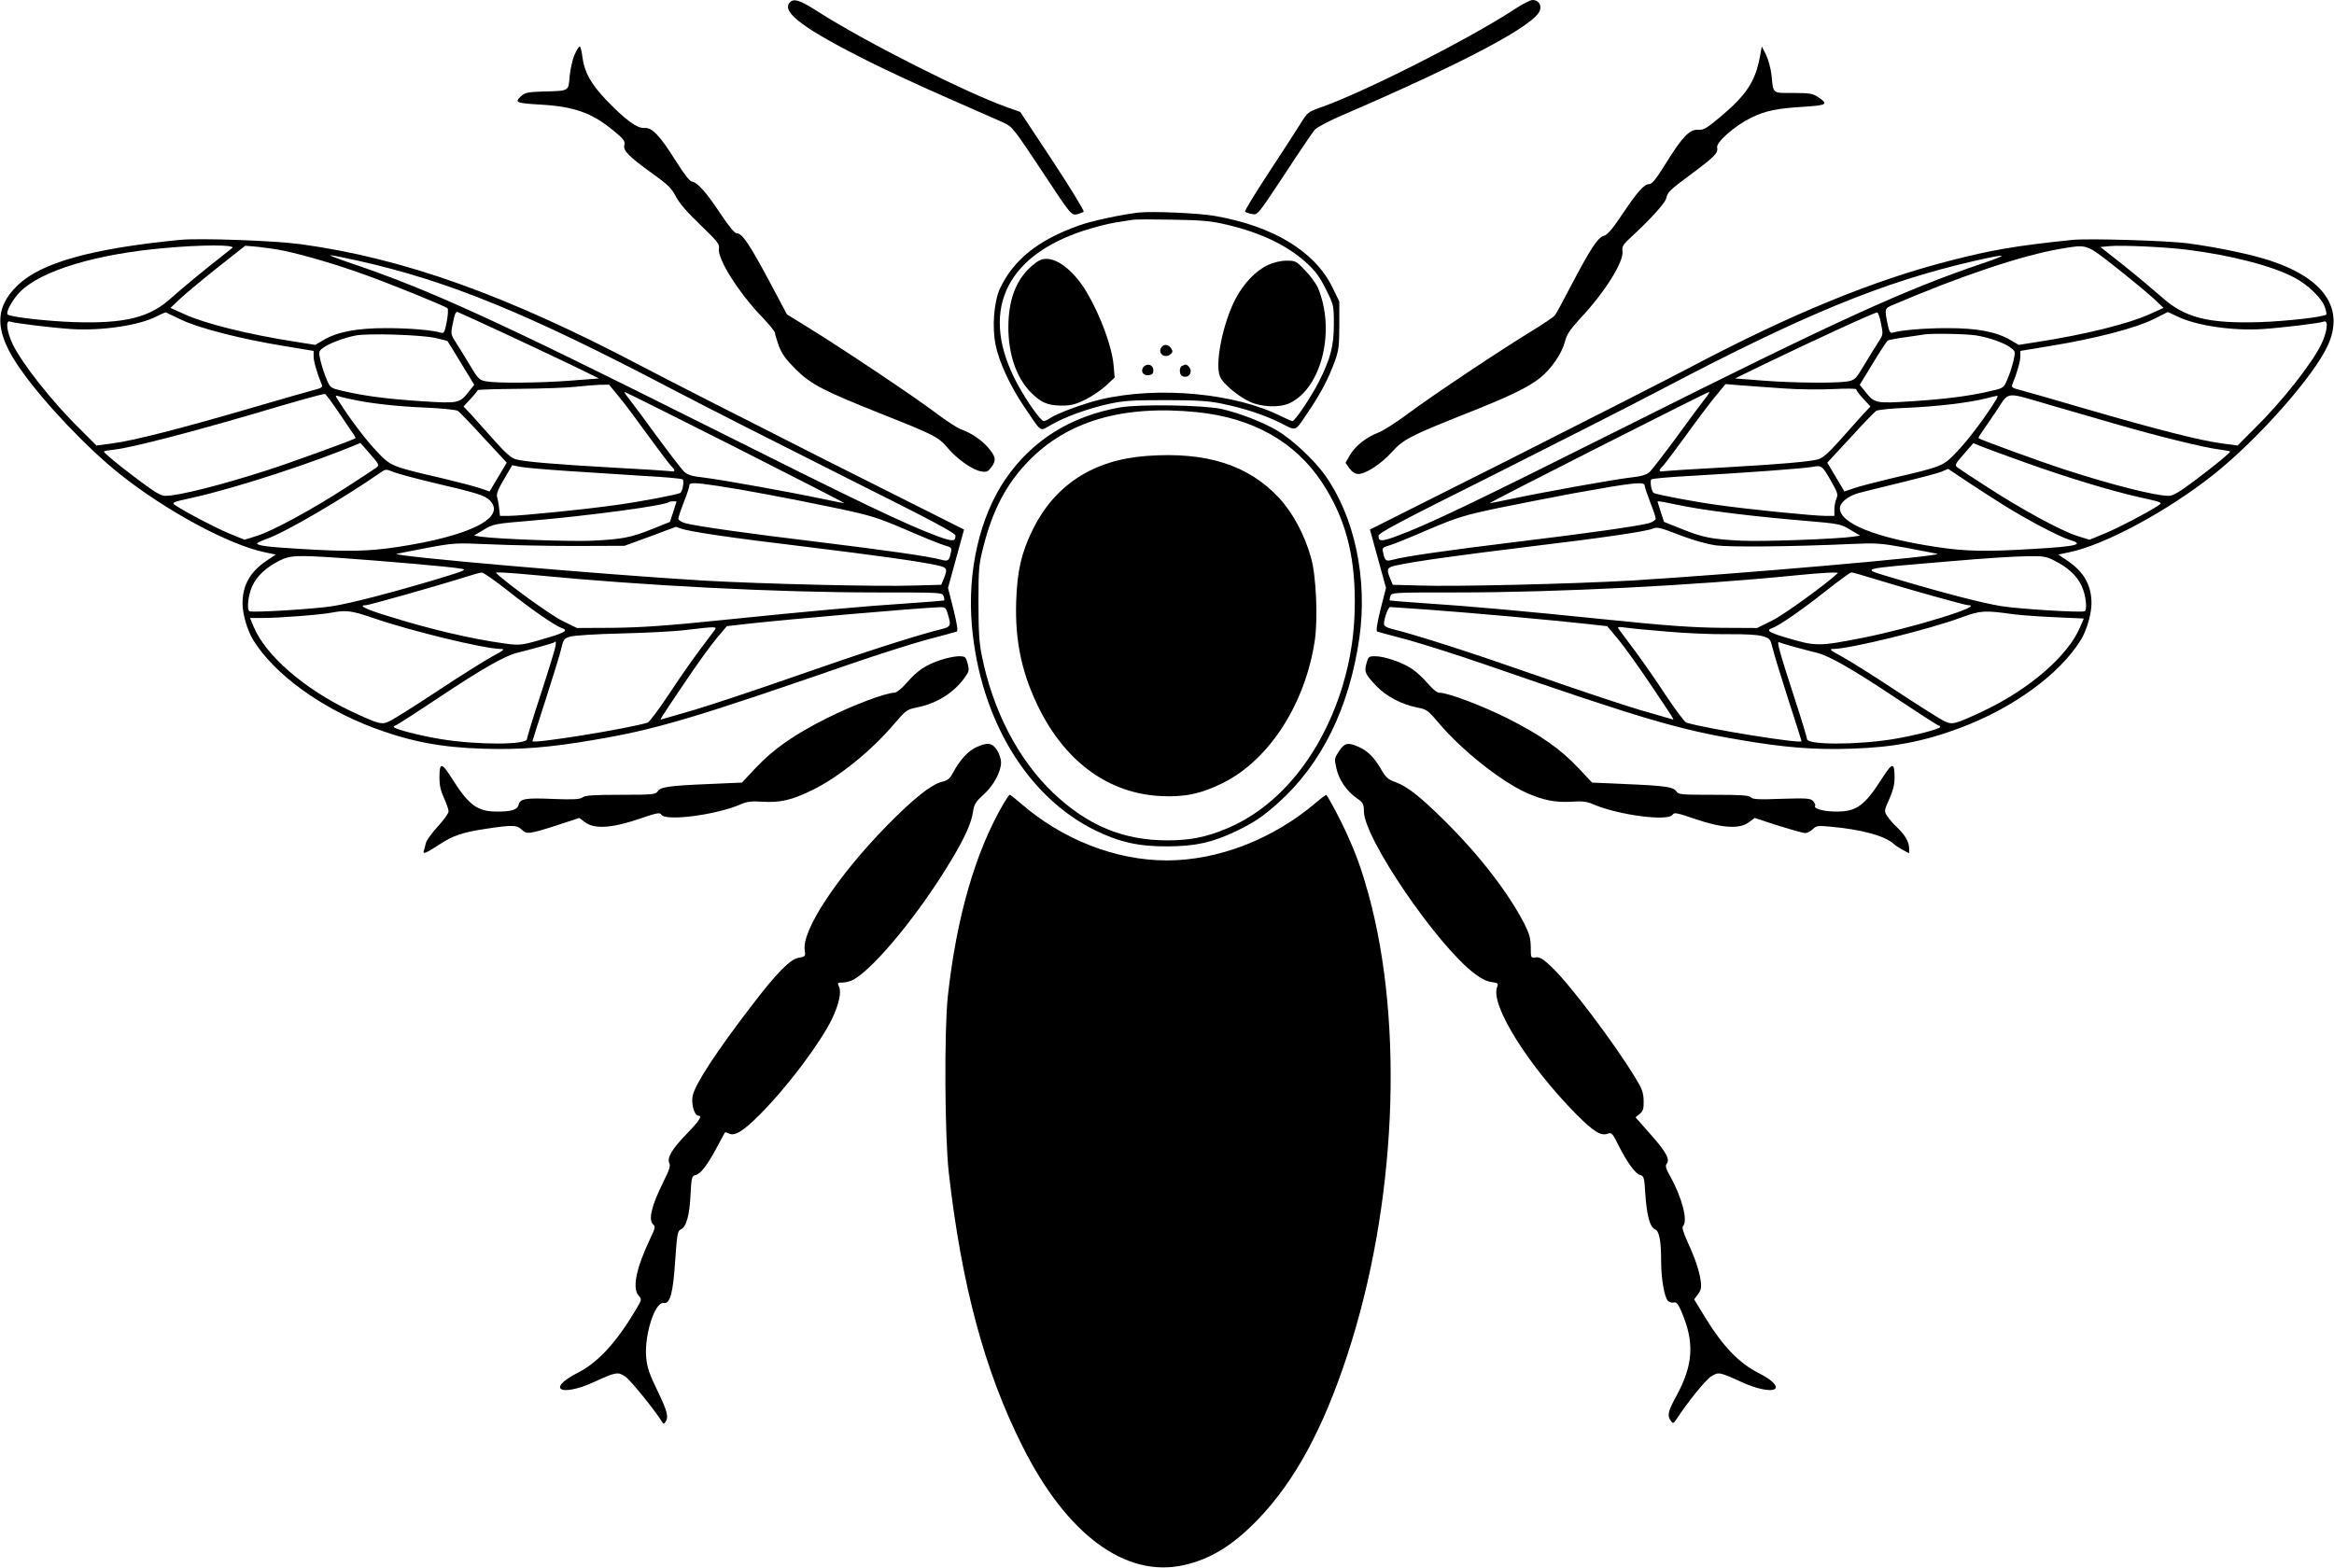<?xml version="1.0" standalone="no"?>
<!DOCTYPE svg PUBLIC "-//W3C//DTD SVG 20010904//EN"
 "http://www.w3.org/TR/2001/REC-SVG-20010904/DTD/svg10.dtd">
<svg version="1.0" xmlns="http://www.w3.org/2000/svg"
 width="1280pt" height="860pt" viewBox="0 0 1280 860"
 preserveAspectRatio="xMidYMid meet">
<g transform="translate(0,860) scale(0.1,-0.1)"
fill="#000000" stroke="none">
<path d="M4330 8585 c-44 -53 79 -144 440 -325 96 -48 290 -138 430 -199 140
-62 277 -122 304 -134 47 -21 56 -33 210 -265 158 -240 161 -243 191 -238 16
4 33 10 38 15 4 4 -72 129 -170 278 l-178 269 -65 23 c-231 81 -786 362 -1044
527 -101 65 -134 75 -156 49z"/>
<path d="M8304 8548 c-254 -166 -828 -456 -1066 -539 -63 -22 -68 -26 -107
-89 -22 -36 -101 -157 -175 -270 -74 -113 -132 -208 -128 -211 4 -4 21 -10 38
-13 30 -7 31 -6 178 216 80 123 155 233 166 246 11 13 77 48 147 78 686 296
1069 500 1089 580 8 30 -11 54 -41 54 -12 0 -58 -23 -101 -52z"/>
<path d="M3152 8302 c-12 -26 -24 -80 -28 -120 -7 -84 0 -80 -146 -84 -86 -3
-99 -6 -122 -27 -35 -33 -25 -37 111 -45 185 -11 280 -46 398 -143 56 -46 64
-57 59 -78 -8 -31 23 -63 158 -160 80 -57 101 -78 124 -122 18 -36 62 -87 134
-156 94 -90 107 -107 103 -130 -11 -55 109 -245 240 -380 37 -39 67 -76 67
-83 0 -7 10 -39 21 -71 17 -45 38 -74 93 -129 85 -84 154 -119 481 -249 279
-111 303 -123 353 -183 51 -61 137 -121 183 -128 30 -5 37 -2 57 25 27 37 23
57 -21 108 -36 41 -93 79 -147 98 -20 7 -84 49 -141 92 -112 85 -499 344 -693
464 l-120 74 -100 188 c-108 201 -146 257 -175 257 -12 0 -42 36 -90 108 -76
115 -126 172 -157 176 -12 2 -45 45 -87 112 -88 140 -131 186 -173 182 -40 -3
-105 45 -208 152 -85 89 -121 154 -132 237 -3 29 -10 55 -14 58 -4 2 -16 -17
-28 -43z"/>
<path d="M9651 8285 c-26 -134 -74 -206 -216 -326 -76 -63 -92 -73 -122 -71
-47 4 -88 -40 -179 -187 -53 -85 -74 -111 -90 -111 -28 0 -66 -44 -153 -174
-50 -75 -77 -105 -96 -110 -32 -8 -73 -71 -178 -271 -43 -83 -83 -157 -90
-165 -7 -9 -59 -44 -117 -80 -172 -104 -563 -365 -688 -459 -64 -48 -138 -95
-163 -104 -65 -25 -125 -72 -155 -122 l-25 -44 22 -31 c15 -20 31 -30 48 -30
41 0 124 54 182 118 65 72 103 91 391 206 251 99 354 148 424 203 62 50 119
133 136 198 10 40 27 66 86 130 134 143 238 310 230 367 -4 26 3 37 51 81 100
92 181 181 188 207 9 37 18 46 138 135 129 96 149 117 142 145 -7 29 95 119
186 164 80 39 142 52 300 61 117 8 125 14 67 53 -29 19 -46 22 -136 22 -117 0
-108 -7 -119 100 -4 36 -18 85 -30 110 l-23 45 -11 -60z"/>
<path d="M6245 7434 c-90 -10 -261 -46 -328 -71 -225 -80 -360 -189 -434 -348
-32 -72 -43 -208 -23 -307 18 -91 79 -224 154 -335 102 -151 86 -140 148 -105
78 45 199 89 313 115 87 19 128 22 315 22 166 0 235 -4 304 -18 125 -25 238
-62 330 -108 91 -45 73 -53 160 76 61 91 103 171 137 265 20 56 24 83 24 196
l0 130 -39 80 c-96 195 -323 333 -641 389 -89 16 -342 27 -420 19z m485 -67
c186 -44 331 -114 435 -209 51 -47 74 -79 107 -146 42 -84 43 -87 43 -191 0
-119 -18 -188 -82 -315 -41 -81 -131 -216 -145 -216 -5 0 -32 12 -61 26 -250
127 -674 167 -990 93 -92 -22 -242 -77 -280 -104 -12 -8 -27 -15 -33 -15 -16
0 -94 110 -144 203 -210 388 -75 699 364 842 56 18 133 38 171 44 39 6 81 13
95 15 14 3 113 3 220 1 165 -3 211 -7 300 -28z"/>
<path d="M5656 7139 c-84 -74 -126 -185 -126 -334 0 -147 43 -275 120 -354 57
-59 94 -75 170 -76 54 0 77 6 131 32 36 18 88 53 114 77 l48 45 -6 68 c-9 103
-73 275 -149 403 -65 108 -152 180 -219 180 -28 0 -46 -9 -83 -41z"/>
<path d="M6953 7146 c-66 -31 -132 -100 -177 -185 -70 -134 -115 -358 -85
-428 16 -37 95 -104 159 -135 67 -32 167 -36 224 -9 175 85 252 400 153 634
-9 20 -39 62 -68 92 -50 53 -54 55 -103 55 -33 0 -70 -9 -103 -24z"/>
<path d="M6371 6697 c-25 -31 13 -66 46 -42 14 11 16 18 7 32 -14 23 -38 28
-53 10z"/>
<path d="M6271 6587 c-18 -23 -2 -49 28 -45 20 2 26 8 26 28 0 29 -34 40 -54
17z"/>
<path d="M6483 6593 c-18 -7 -16 -50 2 -57 24 -9 45 4 45 29 0 18 -22 40 -33
34 -1 0 -8 -3 -14 -6z"/>
<path d="M985 7284 c-485 -48 -760 -125 -888 -249 -132 -126 -127 -260 17
-463 129 -183 365 -431 546 -575 253 -201 598 -387 794 -427 l58 -12 -50 -34
c-90 -60 -132 -135 -132 -233 0 -59 26 -148 58 -201 116 -188 371 -374 662
-483 200 -75 368 -107 596 -114 201 -7 367 6 611 48 338 57 536 115 1411 418
145 50 332 109 415 132 84 22 157 42 163 44 9 3 3 39 -17 122 l-30 118 44 160
44 160 -766 385 c-421 213 -869 441 -996 508 -745 393 -1312 596 -1880 673
-143 19 -554 34 -660 23z m289 -44 c-5 -4 -66 -53 -137 -109 -70 -56 -158
-130 -196 -164 -119 -109 -254 -143 -536 -134 -145 5 -350 28 -363 42 -12 12
27 83 69 125 115 115 413 206 789 239 205 19 393 19 374 1z m285 -16 c109 -23
287 -75 436 -129 149 -53 446 -174 459 -186 5 -4 3 -36 -4 -74 -10 -53 -15
-65 -29 -61 -47 15 -172 26 -302 26 -163 0 -268 -20 -346 -66 l-44 -26 -107
17 c-259 40 -499 100 -612 152 l-75 34 58 55 c32 29 124 106 205 170 l147 116
69 -6 c38 -4 103 -13 145 -22z m408 -55 c495 -111 927 -288 1723 -706 179 -94
601 -308 938 -477 494 -247 612 -310 612 -325 0 -32 -15 -33 -97 -3 -174 64
-428 186 -1258 602 -1163 583 -1533 752 -1960 896 -71 24 -123 44 -113 44 9 0
79 -14 155 -31z m-973 -323 c96 -46 325 -105 557 -143 l169 -28 0 -31 c0 -26
19 -93 45 -155 5 -13 -4 -19 -42 -28 -26 -7 -186 -52 -355 -102 -381 -111
-635 -176 -750 -191 l-89 -12 -90 90 c-154 151 -319 361 -370 467 -32 68 -40
133 -14 123 23 -9 230 -34 335 -41 166 -11 375 20 470 70 25 13 47 22 50 21 3
-1 40 -19 84 -40z m1751 -65 c121 -56 292 -137 380 -179 l160 -78 -155 -12
c-169 -13 -402 -15 -464 -4 -37 7 -44 13 -88 87 -26 44 -61 100 -77 125 -28
43 -29 49 -20 95 14 70 18 78 32 72 6 -2 111 -50 232 -106z m-362 -34 c37 -8
69 -16 71 -18 2 -2 36 -57 75 -122 l72 -118 -30 -37 c-51 -65 -57 -66 -259
-53 -184 12 -318 29 -434 57 -65 15 -67 16 -87 64 -12 27 -26 72 -33 100 -11
50 -11 53 13 71 32 25 118 57 182 69 69 12 345 4 430 -13z m1016 -329 c33 -40
103 -134 156 -208 54 -74 108 -146 121 -161 32 -33 30 -39 -8 -33 -18 2 -157
11 -308 19 -320 18 -481 32 -530 45 -26 7 -57 34 -122 107 -48 54 -105 117
-126 141 l-40 42 39 42 c22 24 39 45 39 48 0 3 102 6 228 7 125 1 263 6 307
11 44 5 104 10 132 11 l53 1 59 -72z m637 -273 c332 -168 599 -305 594 -305
-6 0 -61 11 -123 24 -159 34 -546 104 -646 116 -65 7 -90 15 -109 32 -13 13
-78 97 -145 188 -66 91 -135 184 -154 208 -19 23 -31 42 -28 42 4 0 279 -137
611 -305z m-2182 198 c36 -54 73 -108 82 -121 9 -12 15 -24 13 -26 -8 -8 -360
-136 -479 -174 -260 -84 -491 -142 -563 -142 -25 0 -57 19 -149 88 -112 84
-188 147 -188 155 0 3 27 7 60 11 89 10 407 92 755 194 267 79 367 107 397
111 3 1 36 -43 72 -96z m71 67 c103 -23 255 -40 410 -46 89 -4 167 -12 176
-18 9 -6 73 -72 142 -148 l126 -136 -47 -79 -47 -79 -53 18 c-29 10 -121 34
-205 54 -280 65 -283 66 -358 145 -59 61 -151 182 -211 278 -21 32 -21 33 -2
28 10 -4 41 -11 69 -17z m105 -301 c50 -57 51 -61 34 -74 -11 -8 -84 -57 -164
-108 -190 -123 -402 -238 -489 -266 l-70 -22 -85 35 c-77 32 -232 113 -294
154 -23 15 -20 17 99 43 230 51 661 191 915 299 1 0 25 -27 54 -61z m1087 -93
c120 -8 308 -20 418 -27 110 -6 204 -14 209 -19 9 -9 -1 -67 -13 -74 -14 -9
-218 -48 -350 -66 -167 -24 -526 -60 -591 -60 l-48 0 -5 43 c-2 23 -8 51 -11
62 -5 14 7 44 38 96 l45 77 45 -9 c25 -5 144 -15 263 -23z m-737 -65 c235 -55
278 -68 306 -96 94 -94 -109 -196 -509 -256 -157 -24 -272 -26 -532 -10 -172
10 -235 18 -235 30 0 3 24 15 53 25 98 34 412 217 617 359 35 25 35 25 80 7
25 -10 124 -36 220 -59z m1553 -16 c141 -21 392 -68 646 -121 195 -41 228 -51
385 -118 94 -41 190 -80 214 -87 41 -12 43 -14 36 -43 -9 -43 -15 -47 -54 -36
-66 18 -297 51 -665 96 -406 49 -679 88 -737 104 -21 6 -38 17 -38 25 0 8 14
48 30 90 17 42 30 82 30 90 0 19 24 19 153 0z m-223 -87 c0 -2 -9 -27 -18 -57
l-18 -54 -97 -39 c-117 -47 -165 -56 -326 -64 -116 -6 -524 9 -614 22 l-38 6
54 32 c53 32 59 33 263 50 306 26 735 83 753 102 5 4 41 6 41 2z m23 -147 c45
-17 272 -51 683 -100 400 -49 622 -80 724 -102 55 -12 58 -19 36 -73 l-14 -34
-144 -4 c-200 -7 -841 9 -1158 27 -553 33 -1732 135 -1684 147 16 3 94 19 174
34 141 26 151 26 340 18 107 -5 317 -9 465 -9 l270 1 85 31 c47 17 110 40 140
52 30 11 56 20 57 21 1 0 12 -4 26 -9z m-1878 -161 c245 -17 615 -49 670 -59
38 -6 32 -9 -115 -54 -257 -77 -479 -135 -585 -152 -98 -16 -443 -37 -457 -28
-16 9 -7 90 16 139 26 56 76 102 150 139 57 29 97 30 321 15z m932 -182 c131
-104 259 -192 293 -203 37 -12 20 -24 -62 -49 -157 -47 -163 -48 -251 -36
-187 26 -412 79 -644 152 -121 37 -161 58 -116 58 17 0 415 113 543 154 41 13
82 25 92 25 9 1 74 -45 145 -101z m138 88 c607 -59 1332 -96 1882 -96 357 0
362 0 368 -21 4 -11 5 -22 3 -23 -1 -1 -86 -8 -188 -15 -249 -16 -545 -43
-1025 -92 -310 -32 -445 -41 -601 -43 l-200 -1 -85 42 c-64 32 -294 199 -358
259 -8 7 52 4 204 -10z m2273 -215 c19 -62 16 -69 -30 -81 -142 -35 -425 -126
-788 -253 -228 -80 -487 -166 -575 -192 -88 -25 -166 -48 -173 -50 -17 -6 -21
-14 120 196 65 97 144 207 176 245 l58 69 104 12 c243 27 938 87 1061 92 33 1
37 -2 47 -38z m-3152 -21 c208 -72 610 -169 699 -170 26 0 20 -6 -45 -41 -41
-22 -176 -107 -300 -189 -124 -82 -242 -156 -263 -166 -44 -21 -57 -18 -215
56 -254 121 -465 304 -531 462 l-20 48 73 0 c88 0 322 18 379 30 76 14 106 10
223 -30z m1872 -68 c-7 -9 -45 -60 -84 -112 -39 -52 -115 -161 -168 -242 -54
-81 -105 -149 -114 -152 -106 -33 -632 -118 -632 -102 0 2 33 107 74 233 40
125 79 251 85 279 11 47 16 52 49 62 20 6 145 14 277 17 132 3 292 11 355 19
171 20 174 20 158 -2z m-873 -94 c-4 -18 -40 -136 -81 -261 -41 -125 -74 -234
-74 -241 0 -33 -272 -33 -470 -1 -116 19 -260 56 -260 67 0 4 4 8 8 8 5 0 112
69 238 153 237 158 362 229 430 246 78 19 199 53 203 57 10 10 12 2 6 -28z"/>
<path d="M11365 7284 c-309 -32 -443 -55 -675 -115 -420 -108 -867 -292 -1415
-581 -126 -67 -575 -295 -996 -508 l-766 -385 44 -160 44 -160 -30 -118 c-20
-83 -26 -119 -17 -122 6 -2 79 -22 163 -44 83 -23 270 -82 415 -132 875 -303
1073 -361 1411 -418 244 -42 410 -55 611 -48 228 7 396 39 596 114 291 109
546 295 662 483 32 53 58 142 58 201 0 98 -42 173 -132 233 l-50 34 58 12
c196 40 541 226 794 427 243 193 549 539 626 708 92 201 -18 366 -312 464
-101 34 -285 73 -454 96 -110 15 -546 28 -635 19z m630 -54 c241 -30 471 -90
588 -153 75 -39 151 -114 167 -162 7 -20 10 -38 8 -40 -13 -14 -218 -37 -363
-42 -287 -9 -415 24 -543 140 -43 38 -135 115 -205 171 l-128 101 53 5 c67 6
305 -5 423 -20z m-393 -95 c81 -64 173 -140 205 -169 l58 -55 -75 -34 c-113
-52 -353 -112 -612 -152 l-107 -17 -44 26 c-78 46 -183 66 -346 66 -130 0
-255 -11 -302 -25 -13 -4 -19 7 -28 51 -16 80 -15 82 27 100 376 161 714 274
922 309 148 25 138 29 302 -100z m-727 21 c-427 -144 -797 -313 -1960 -896
-830 -416 -1084 -538 -1258 -602 -82 -30 -97 -29 -97 3 0 15 118 78 613 325
336 169 758 383 937 477 789 415 1217 590 1715 705 184 42 200 39 50 -12z
m-559 -332 c12 -58 12 -60 -17 -104 -16 -25 -51 -81 -77 -125 -44 -74 -51 -80
-88 -87 -62 -11 -295 -9 -464 4 l-155 12 150 73 c262 127 620 292 630 289 5
-1 15 -29 21 -62z m1621 42 c103 -52 306 -82 473 -71 105 7 312 32 335 41 26
10 18 -55 -14 -123 -51 -106 -216 -316 -370 -467 l-90 -90 -89 12 c-115 15
-369 80 -750 191 -169 50 -329 95 -355 102 -38 9 -47 15 -42 28 26 62 45 129
45 155 l0 31 169 28 c240 39 466 98 559 145 43 21 78 39 79 40 1 1 23 -9 50
-22z m-1099 -106 c73 -12 157 -42 191 -69 24 -18 24 -21 13 -71 -7 -28 -21
-73 -33 -100 -20 -48 -22 -49 -87 -64 -116 -28 -250 -45 -434 -57 -202 -13
-208 -12 -259 53 l-30 37 72 118 c39 65 76 121 82 125 6 3 49 12 96 18 47 7
93 13 101 15 38 7 231 4 288 -5z m-1053 -291 c83 -6 205 -7 273 -3 68 3 122 3
122 -2 0 -5 17 -28 39 -52 l39 -42 -40 -42 c-21 -24 -78 -87 -126 -141 -65
-73 -96 -100 -122 -107 -49 -13 -210 -27 -530 -45 -151 -8 -290 -17 -307 -19
-39 -6 -41 0 -9 33 13 15 67 87 121 161 53 74 124 168 157 209 l61 74 86 -7
c47 -4 154 -11 236 -17z m-438 -61 c-19 -24 -88 -117 -154 -208 -67 -91 -132
-175 -145 -188 -19 -17 -44 -25 -109 -32 -100 -12 -487 -82 -646 -116 -62 -13
-117 -24 -123 -24 -11 0 1191 609 1203 610 5 0 -7 -19 -26 -42z m1893 -29 c91
-26 251 -73 356 -103 229 -67 497 -133 577 -142 31 -4 57 -9 57 -11 0 -8 -77
-71 -188 -155 -92 -69 -124 -88 -149 -88 -72 0 -303 58 -563 142 -119 38 -471
166 -479 174 -2 2 4 14 13 26 9 13 46 67 82 120 76 114 43 110 294 37z m-299
19 c-59 -95 -151 -216 -210 -277 -75 -79 -78 -80 -358 -145 -84 -20 -176 -44
-205 -54 l-53 -18 -47 79 -47 79 126 136 c69 76 133 142 142 148 9 6 85 14
171 17 160 7 333 27 430 51 30 8 59 14 63 15 5 1 0 -14 -12 -31z m162 -334
c228 -82 478 -158 636 -193 119 -26 122 -28 99 -43 -62 -41 -217 -122 -294
-154 l-85 -35 -70 22 c-87 28 -299 143 -489 266 -80 51 -153 100 -164 108 -17
13 -16 17 34 74 l52 60 52 -21 c28 -11 131 -49 229 -84z m-1056 -112 c31 -55
34 -67 24 -88 -6 -14 -11 -40 -11 -59 l0 -35 -49 0 c-65 0 -424 36 -592 60
-132 18 -336 57 -350 66 -12 7 -22 65 -13 74 5 5 99 13 209 19 329 19 628 41
675 50 52 9 53 8 107 -87z m943 -124 c130 -81 303 -172 359 -189 85 -25 45
-36 -194 -50 -260 -16 -375 -14 -532 10 -335 50 -533 130 -533 213 0 30 43 66
102 83 30 8 137 35 238 59 102 25 201 51 219 59 l35 15 100 -67 c56 -37 148
-97 206 -133z m-1970 107 c0 -8 14 -48 30 -90 17 -42 30 -82 30 -90 0 -8 -17
-19 -37 -25 -59 -16 -332 -55 -738 -104 -368 -45 -599 -78 -665 -96 -39 -11
-45 -7 -54 36 -7 29 -5 31 36 43 24 7 120 46 214 87 157 66 190 77 385 118
118 24 302 60 409 80 333 60 390 66 390 41z m235 -115 c139 -26 393 -56 634
-76 199 -17 205 -18 258 -50 l54 -32 -38 -6 c-90 -13 -498 -28 -614 -22 -161
8 -209 17 -326 64 l-97 39 -18 54 c-9 30 -18 56 -18 58 0 2 15 0 33 -3 17 -4
77 -15 132 -26z m-28 -161 c61 -23 136 -44 185 -51 81 -10 412 -7 746 8 130 6
157 4 290 -20 81 -15 160 -31 176 -34 48 -12 -1129 -114 -1684 -147 -317 -18
-958 -34 -1158 -27 l-144 4 -14 34 c-22 54 -19 61 36 73 102 22 324 53 724
102 408 49 640 83 680 99 26 10 36 8 163 -41z m2039 -134 c74 -37 124 -83 150
-139 23 -49 32 -130 17 -139 -15 -9 -360 12 -458 28 -106 17 -328 75 -585 152
-190 58 -220 49 305 94 198 17 335 26 431 28 78 1 97 -2 140 -24z m-1187 -69
c-64 -60 -294 -227 -358 -259 l-85 -42 -200 1 c-156 2 -291 11 -601 43 -480
49 -776 76 -1025 92 -102 7 -187 14 -188 15 -2 1 -1 12 3 23 6 21 11 21 368
21 547 0 1300 38 1857 94 139 14 236 19 229 12z m201 -32 c180 -55 496 -144
514 -144 98 0 -307 -125 -579 -179 -247 -48 -255 -48 -432 5 -83 25 -100 37
-63 49 34 11 162 99 293 203 71 56 134 102 140 102 7 0 64 -16 127 -36z
m-2440 -169 c222 -16 689 -58 865 -78 l109 -12 58 -69 c32 -38 111 -148 176
-245 141 -210 137 -202 120 -196 -7 2 -85 25 -173 50 -88 26 -347 112 -575
192 -363 127 -646 218 -787 253 -28 7 -43 16 -43 27 0 30 23 93 34 93 6 0 103
-7 216 -15z m3205 -25 c39 -5 140 -12 226 -16 l157 -7 -20 -46 c-65 -157 -277
-341 -530 -461 -158 -74 -171 -77 -215 -56 -21 10 -139 84 -263 166 -124 82
-259 167 -300 189 -65 35 -71 41 -45 41 92 1 525 107 705 174 102 37 123 39
285 16z m-1900 -95 c99 -9 248 -15 330 -14 97 1 165 -3 192 -11 39 -12 42 -16
54 -64 6 -28 45 -154 85 -279 41 -126 74 -231 74 -233 0 -16 -526 69 -632 102
-9 3 -60 71 -114 152 -53 81 -129 190 -168 242 -39 52 -77 103 -85 114 -14 18
-12 19 35 13 27 -4 130 -14 229 -22z m700 -85 c44 -12 98 -26 119 -31 68 -17
193 -88 430 -246 126 -84 233 -153 238 -153 4 0 8 -4 8 -8 0 -11 -144 -48
-260 -67 -198 -32 -470 -32 -470 1 0 7 -33 116 -74 241 -78 240 -94 299 -79
290 5 -3 45 -15 88 -27z"/>
<path d="M6142 6365 c-271 -48 -483 -181 -629 -395 -141 -208 -209 -506 -183
-803 45 -511 302 -938 676 -1122 133 -65 239 -89 399 -88 152 1 243 21 373 83
98 47 146 79 231 155 239 213 391 523 446 906 46 323 -26 665 -189 893 -60 84
-179 195 -263 245 -77 45 -202 94 -302 117 -96 22 -450 28 -559 9z m423 -26
c305 -31 539 -163 686 -387 124 -189 179 -388 179 -650 0 -166 -21 -310 -66
-461 -115 -380 -350 -669 -641 -788 -111 -46 -198 -63 -321 -63 -243 0 -439
82 -628 262 -191 184 -329 449 -390 753 -14 69 -18 136 -18 290 0 185 2 208
27 306 52 204 126 344 247 469 214 221 519 310 925 269z"/>
<path d="M6290 6099 c-296 -21 -510 -161 -631 -414 -58 -121 -80 -217 -86
-380 -8 -226 33 -411 133 -606 148 -287 381 -452 659 -466 133 -7 223 13 344
73 254 128 451 436 502 784 17 120 7 354 -21 450 -35 126 -100 247 -175 328
-168 181 -399 255 -725 231z"/>
<path d="M5157 4979 c-81 -27 -126 -58 -183 -123 -28 -32 -57 -56 -69 -56 -47
0 -232 -70 -371 -140 -181 -91 -291 -168 -391 -274 l-74 -79 -182 -8 c-219 -9
-265 -16 -280 -40 -11 -17 -27 -19 -202 -19 -148 0 -196 -3 -210 -14 -15 -11
-48 -13 -156 -9 -159 7 -186 2 -195 -32 -7 -28 -41 -38 -124 -37 -101 1 -149
36 -236 173 -63 100 -74 101 -74 9 0 -38 8 -72 25 -108 14 -30 25 -63 25 -73
0 -11 -27 -48 -60 -84 -32 -35 -62 -76 -65 -92 -4 -15 -8 -34 -11 -40 -6 -21
10 -15 82 32 79 52 128 69 269 90 133 20 161 19 185 -5 28 -28 42 -26 189 21
l128 42 32 -24 c51 -38 147 -32 294 18 101 35 116 37 124 24 24 -38 305 -1
438 58 32 14 58 17 117 13 97 -6 161 9 273 64 144 70 322 214 449 363 64 75
70 79 124 90 109 22 201 79 262 163 25 34 26 41 17 78 -11 38 -13 40 -52 40
-22 -1 -66 -10 -98 -21z"/>
<path d="M7494 4961 c-13 -47 -8 -59 55 -125 52 -55 139 -101 222 -117 53 -10
60 -15 120 -86 127 -150 339 -318 480 -382 92 -41 159 -54 247 -49 59 4 85 1
117 -13 134 -59 413 -97 438 -58 8 13 23 11 124 -24 147 -50 243 -56 294 -18
l32 24 128 -42 c71 -22 138 -41 149 -41 11 0 29 9 41 21 19 19 28 21 98 14
170 -15 297 -50 346 -94 11 -10 35 -26 53 -35 l32 -17 0 26 c0 36 -22 74 -65
115 -21 19 -45 48 -55 63 -18 28 -17 30 11 93 20 45 29 79 29 116 0 89 -11 88
-70 -4 -94 -148 -140 -181 -250 -180 -69 0 -125 16 -116 31 4 5 -2 17 -11 27
-15 15 -35 16 -173 12 -125 -5 -158 -3 -168 8 -10 11 -54 14 -205 14 -177 0
-193 1 -204 19 -15 24 -61 31 -283 40 l-179 8 -74 79 c-100 106 -210 183 -391
274 -140 70 -325 140 -373 140 -12 0 -37 20 -62 50 -23 27 -61 63 -85 79 -52
36 -152 71 -204 71 -36 0 -38 -2 -48 -39z"/>
<path d="M5354 4501 c-44 -20 -90 -70 -126 -137 -18 -35 -30 -45 -63 -53 -59
-15 -155 -92 -299 -238 -271 -277 -468 -574 -453 -684 5 -36 4 -37 -33 -43
-46 -7 -122 -84 -261 -267 -189 -246 -306 -425 -320 -489 -10 -43 9 -110 30
-110 25 0 7 -28 -64 -101 -80 -82 -109 -132 -94 -161 7 -13 -1 -38 -31 -97
-68 -137 -87 -215 -56 -240 11 -9 8 -22 -17 -73 -79 -167 -101 -275 -64 -316
17 -19 17 -21 -13 -72 -109 -184 -210 -294 -322 -351 -71 -36 -109 -71 -93
-87 18 -18 97 -3 181 36 122 56 133 58 174 30 28 -19 162 -185 201 -248 8 -13
10 -13 19 0 18 28 10 58 -45 172 -43 88 -56 127 -61 179 -12 122 47 308 95
301 36 -6 52 52 64 234 10 145 13 162 31 170 30 14 48 78 53 191 5 95 7 102
28 107 28 7 64 54 117 153 23 43 42 79 44 81 1 2 11 -1 21 -6 32 -17 80 13
173 107 152 153 331 393 394 524 37 79 51 143 38 173 -11 23 -10 24 21 24 17
0 46 9 63 19 120 73 357 364 524 641 80 132 116 212 126 275 6 43 14 56 57 95
55 49 97 126 97 178 0 18 -10 48 -22 67 -27 41 -52 44 -114 16z"/>
<path d="M7344 4480 c-26 -39 -27 -43 -15 -95 14 -63 56 -125 111 -163 36 -25
39 -31 40 -74 1 -146 397 -728 604 -887 36 -28 69 -45 95 -48 37 -5 39 -7 31
-29 -37 -97 171 -430 436 -698 95 -95 134 -119 171 -105 21 8 26 3 59 -64 48
-95 93 -156 119 -163 20 -5 23 -14 28 -102 8 -119 25 -184 54 -196 23 -11 33
-62 33 -180 0 -90 18 -193 37 -212 8 -8 23 -12 33 -9 13 4 22 -6 40 -47 74
-171 67 -293 -26 -465 -47 -86 -52 -108 -31 -137 12 -17 14 -16 32 10 59 91
160 216 190 234 40 25 45 24 169 -33 84 -38 163 -53 181 -35 16 15 -21 51 -87
84 -113 57 -203 151 -307 324 l-50 82 21 28 c17 23 20 38 15 73 -8 56 -30 123
-73 216 -23 51 -31 78 -24 85 28 28 -6 159 -71 274 -23 40 -27 57 -19 67 20
24 -2 65 -87 161 l-84 95 23 18 c19 16 23 28 22 73 -1 44 -9 66 -44 123 -119
196 -360 514 -459 609 -50 47 -67 57 -89 54 -27 -4 -27 -3 -27 57 -1 48 -8 73
-34 125 -86 168 -240 369 -426 555 -140 140 -215 200 -281 224 -40 14 -53 25
-77 66 -39 68 -74 104 -122 126 -61 28 -81 25 -111 -21z"/>
<path d="M5505 4194 c-155 -264 -259 -623 -307 -1059 -20 -184 -17 -768 5
-965 70 -619 197 -1092 404 -1503 243 -486 566 -724 884 -653 149 33 271 109
409 252 202 211 356 495 490 904 267 816 312 1806 115 2525 -37 133 -67 218
-122 338 -29 65 -94 188 -109 206 -2 2 -28 -17 -57 -42 -235 -200 -535 -317
-818 -317 -280 0 -572 114 -800 312 -30 26 -58 48 -61 48 -4 0 -18 -21 -33
-46z"/>
</g>
</svg>
